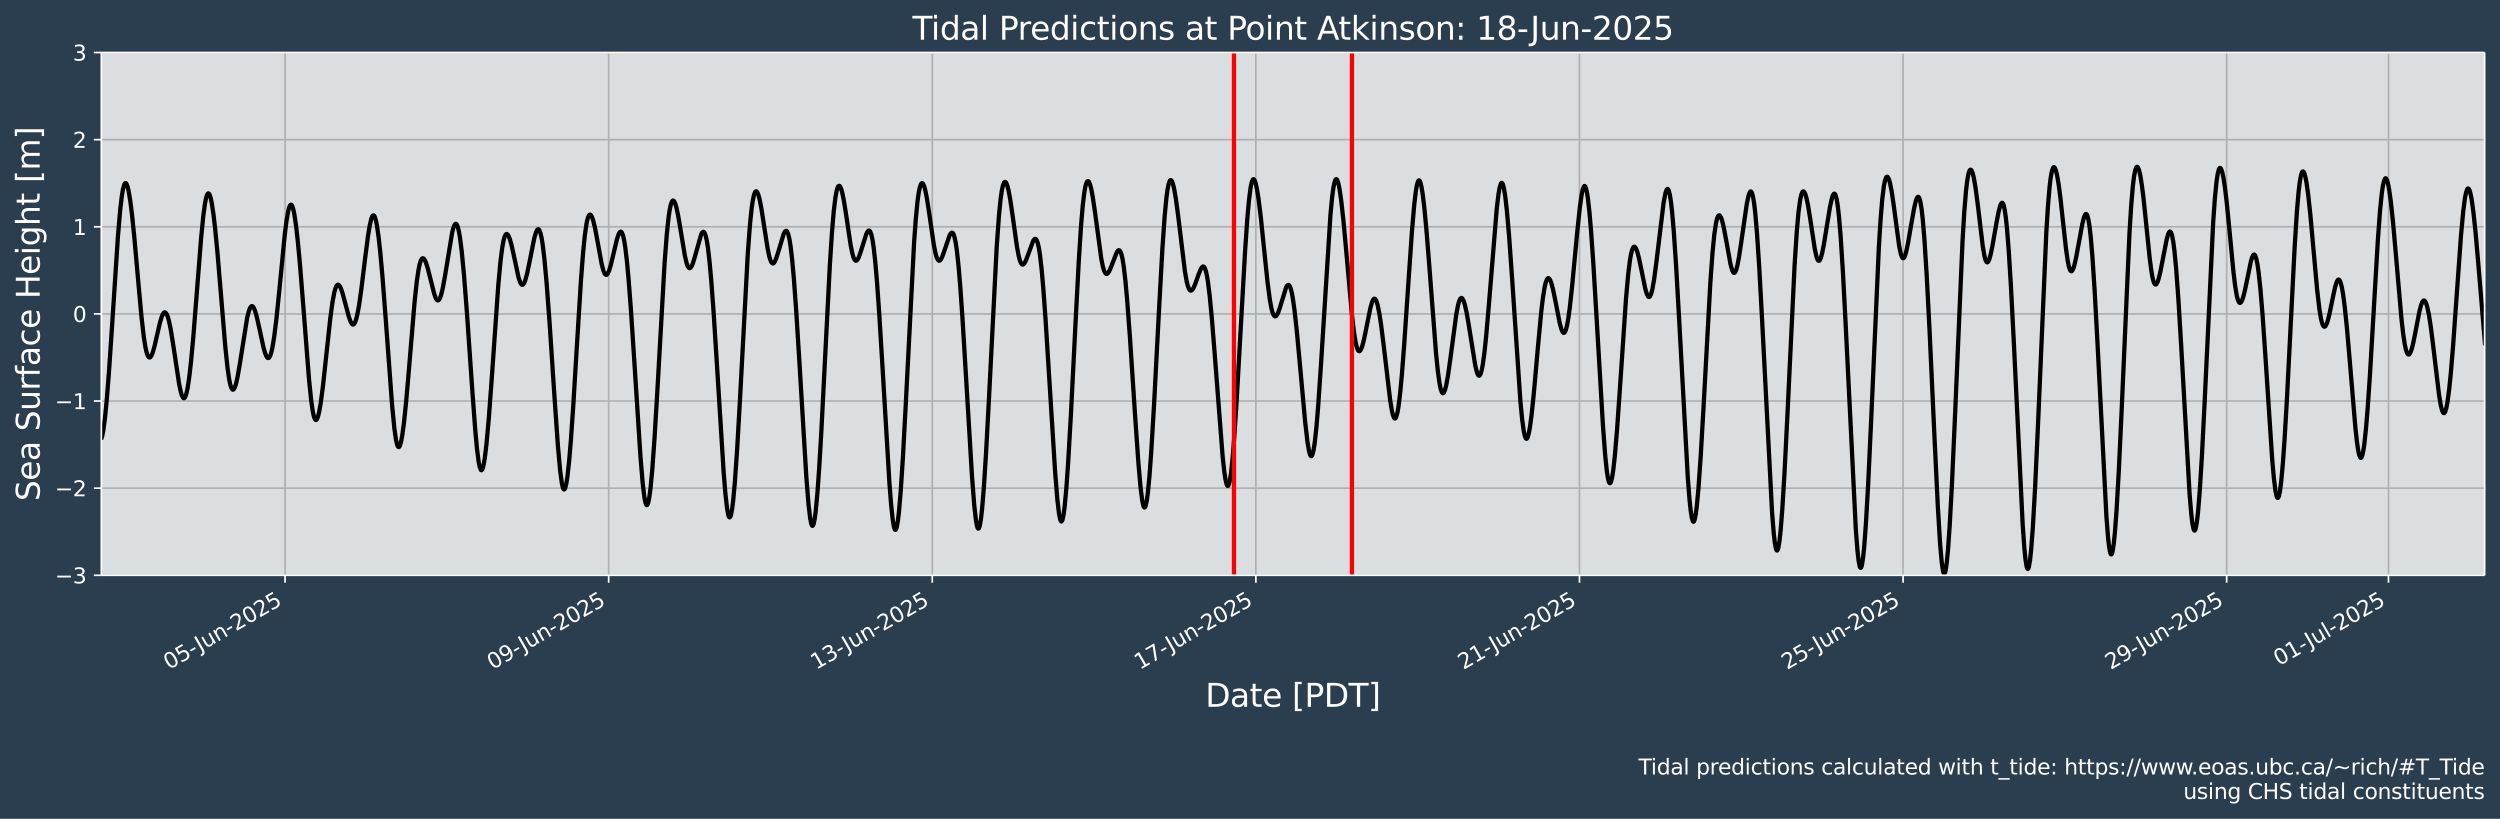 <?xml version="1.0" encoding="UTF-8"?>
<!DOCTYPE svg  PUBLIC '-//W3C//DTD SVG 1.1//EN'  'http://www.w3.org/Graphics/SVG/1.1/DTD/svg11.dtd'>
<svg width="1170.7pt" height="383.43pt" version="1.1" viewBox="0 0 1170.7 383.43" xmlns="http://www.w3.org/2000/svg" xmlns:xlink="http://www.w3.org/1999/xlink">
 <defs>
  <style type="text/css">*{stroke-linejoin: round; stroke-linecap: butt}</style>
 </defs>
 <g id="figure_1">
  <g id="patch_1">
   <path d="m0 383.43h1170.7v-383.43h-1170.7z" fill="#2b3e50"/>
  </g>
  <g id="axes_1">
   <g id="patch_2">
    <path d="m47.459 269.4h1116v-244.8h-1116z" fill="#dbdee1"/>
   </g>
   <g id="matplotlib.axis_1">
    <g id="xtick_1">
     <g id="line2d_1">
      <path d="m133.49 269.4v-244.8" clip-path="url(#p79759f800a)" fill="none" stroke="#b0b0b0" stroke-linecap="square" stroke-width=".8"/>
     </g>
     <g id="line2d_2">
      <defs>
       <path id="ma82d8374e0" d="m0 0v3.5" stroke="#fff" stroke-width=".8"/>
      </defs>
      <use x="133.488" y="269.398" fill="#ffffff" stroke="#ffffff" stroke-width=".8" xlink:href="#ma82d8374e0"/>
     </g>
     <g id="text_1">
      <!-- 05-Jun-2025 -->
      <g transform="translate(79.12 313.77) rotate(-30) scale(.1 -.1)" fill="#fff">
       <defs>
        <path id="DejaVuSans-30" transform="scale(.016)" d="m2034 4250q-487 0-733-480-245-479-245-1442 0-959 245-1439 246-480 733-480 491 0 736 480 246 480 246 1439 0 963-246 1442-245 480-736 480zm0 500q785 0 1199-621 414-620 414-1801 0-1178-414-1799-414-620-1199-620-784 0-1198 620-414 621-414 1799 0 1181 414 1801 414 621 1198 621z"/>
        <path id="DejaVuSans-35" transform="scale(.016)" d="m691 4666h2478v-532h-1900v-1143q137 47 274 70 138 23 276 23 781 0 1237-428 457-428 457-1159 0-753-469-1171-469-417-1322-417-294 0-599 50-304 50-629 150v635q281-153 581-228t634-75q541 0 856 284 316 284 316 772 0 487-316 771-315 285-856 285-253 0-505-56-251-56-513-175v2344z"/>
        <path id="DejaVuSans-2d" transform="scale(.016)" d="m313 2009h1684v-512h-1684v512z"/>
        <path id="DejaVuSans-4a" transform="scale(.016)" d="m628 4666h631v-4341q0-844-320-1225t-1030-381h-240v531h197q418 0 590 235 172 234 172 840v4341z"/>
        <path id="DejaVuSans-75" transform="scale(.016)" d="m544 1381v2119h575v-2097q0-497 193-746 194-248 582-248 465 0 735 297 271 297 271 810v1984h575v-3500h-575v538q-209-319-486-474-276-155-642-155-603 0-916 375-312 375-312 1097zm1447 2203z"/>
        <path id="DejaVuSans-6e" transform="scale(.016)" d="m3513 2113v-2113h-575v2094q0 497-194 743-194 247-581 247-466 0-735-297-269-296-269-809v-1978h-578v3500h578v-544q207 316 486 472 280 156 646 156 603 0 912-373 310-373 310-1098z"/>
        <path id="DejaVuSans-32" transform="scale(.016)" d="m1228 531h2203v-531h-2962v531q359 372 979 998 621 627 780 809 303 340 423 576 121 236 121 464 0 372-261 606-261 235-680 235-297 0-627-103-329-103-704-313v638q381 153 712 231 332 78 607 78 725 0 1156-363 431-362 431-968 0-288-108-546-107-257-392-607-78-91-497-524-418-433-1181-1211z"/>
       </defs>
       <use xlink:href="#DejaVuSans-30"/>
       <use transform="translate(63.623)" xlink:href="#DejaVuSans-35"/>
       <use transform="translate(127.25)" xlink:href="#DejaVuSans-2d"/>
       <use transform="translate(168.96)" xlink:href="#DejaVuSans-4a"/>
       <use transform="translate(198.45)" xlink:href="#DejaVuSans-75"/>
       <use transform="translate(261.83)" xlink:href="#DejaVuSans-6e"/>
       <use transform="translate(325.21)" xlink:href="#DejaVuSans-2d"/>
       <use transform="translate(361.29)" xlink:href="#DejaVuSans-32"/>
       <use transform="translate(424.91)" xlink:href="#DejaVuSans-30"/>
       <use transform="translate(488.54)" xlink:href="#DejaVuSans-32"/>
       <use transform="translate(552.16)" xlink:href="#DejaVuSans-35"/>
      </g>
     </g>
    </g>
    <g id="xtick_2">
     <g id="line2d_3">
      <path d="m285.02 269.4v-244.8" clip-path="url(#p79759f800a)" fill="none" stroke="#b0b0b0" stroke-linecap="square" stroke-width=".8"/>
     </g>
     <g id="line2d_4">
      <use x="285.024" y="269.398" fill="#ffffff" stroke="#ffffff" stroke-width=".8" xlink:href="#ma82d8374e0"/>
     </g>
     <g id="text_2">
      <!-- 09-Jun-2025 -->
      <g transform="translate(230.66 313.77) rotate(-30) scale(.1 -.1)" fill="#fff">
       <defs>
        <path id="DejaVuSans-39" transform="scale(.016)" d="m703 97v575q238-113 481-172 244-59 479-59 625 0 954 420 330 420 377 1277-181-269-460-413-278-144-615-144-700 0-1108 423-408 424-408 1159 0 718 425 1152 425 435 1131 435 810 0 1236-621 427-620 427-1801 0-1103-524-1761-523-658-1407-658-238 0-482 47-243 47-506 141zm1256 1978q425 0 673 290 249 291 249 798 0 503-249 795-248 292-673 292t-673-292-248-795q0-507 248-798 248-290 673-290z"/>
       </defs>
       <use xlink:href="#DejaVuSans-30"/>
       <use transform="translate(63.623)" xlink:href="#DejaVuSans-39"/>
       <use transform="translate(127.25)" xlink:href="#DejaVuSans-2d"/>
       <use transform="translate(168.96)" xlink:href="#DejaVuSans-4a"/>
       <use transform="translate(198.45)" xlink:href="#DejaVuSans-75"/>
       <use transform="translate(261.83)" xlink:href="#DejaVuSans-6e"/>
       <use transform="translate(325.21)" xlink:href="#DejaVuSans-2d"/>
       <use transform="translate(361.29)" xlink:href="#DejaVuSans-32"/>
       <use transform="translate(424.91)" xlink:href="#DejaVuSans-30"/>
       <use transform="translate(488.54)" xlink:href="#DejaVuSans-32"/>
       <use transform="translate(552.16)" xlink:href="#DejaVuSans-35"/>
      </g>
     </g>
    </g>
    <g id="xtick_3">
     <g id="line2d_5">
      <path d="m436.56 269.4v-244.8" clip-path="url(#p79759f800a)" fill="none" stroke="#b0b0b0" stroke-linecap="square" stroke-width=".8"/>
     </g>
     <g id="line2d_6">
      <use x="436.56" y="269.398" fill="#ffffff" stroke="#ffffff" stroke-width=".8" xlink:href="#ma82d8374e0"/>
     </g>
     <g id="text_3">
      <!-- 13-Jun-2025 -->
      <g transform="translate(382.19 313.77) rotate(-30) scale(.1 -.1)" fill="#fff">
       <defs>
        <path id="DejaVuSans-31" transform="scale(.016)" d="m794 531h1031v3560l-1122-225v575l1116 225h631v-4135h1031v-531h-2687v531z"/>
        <path id="DejaVuSans-33" transform="scale(.016)" d="m2597 2516q453-97 707-404 255-306 255-756 0-690-475-1069-475-378-1350-378-293 0-604 58t-642 174v609q262-153 574-231 313-78 654-78 593 0 904 234t311 681q0 413-289 645-289 233-804 233h-544v519h569q465 0 712 186t247 536q0 359-255 551-254 193-729 193-260 0-557-57-297-56-653-174v562q360 100 674 150t592 50q719 0 1137-327 419-326 419-882 0-388-222-655t-631-370z"/>
       </defs>
       <use xlink:href="#DejaVuSans-31"/>
       <use transform="translate(63.623)" xlink:href="#DejaVuSans-33"/>
       <use transform="translate(127.25)" xlink:href="#DejaVuSans-2d"/>
       <use transform="translate(168.96)" xlink:href="#DejaVuSans-4a"/>
       <use transform="translate(198.45)" xlink:href="#DejaVuSans-75"/>
       <use transform="translate(261.83)" xlink:href="#DejaVuSans-6e"/>
       <use transform="translate(325.21)" xlink:href="#DejaVuSans-2d"/>
       <use transform="translate(361.29)" xlink:href="#DejaVuSans-32"/>
       <use transform="translate(424.91)" xlink:href="#DejaVuSans-30"/>
       <use transform="translate(488.54)" xlink:href="#DejaVuSans-32"/>
       <use transform="translate(552.16)" xlink:href="#DejaVuSans-35"/>
      </g>
     </g>
    </g>
    <g id="xtick_4">
     <g id="line2d_7">
      <path d="m588.1 269.4v-244.8" clip-path="url(#p79759f800a)" fill="none" stroke="#b0b0b0" stroke-linecap="square" stroke-width=".8"/>
     </g>
     <g id="line2d_8">
      <use x="588.096" y="269.398" fill="#ffffff" stroke="#ffffff" stroke-width=".8" xlink:href="#ma82d8374e0"/>
     </g>
     <g id="text_4">
      <!-- 17-Jun-2025 -->
      <g transform="translate(533.73 313.77) rotate(-30) scale(.1 -.1)" fill="#fff">
       <defs>
        <path id="DejaVuSans-37" transform="scale(.016)" d="m525 4666h3e3v-269l-1694-4397h-659l1594 4134h-2241v532z"/>
       </defs>
       <use xlink:href="#DejaVuSans-31"/>
       <use transform="translate(63.623)" xlink:href="#DejaVuSans-37"/>
       <use transform="translate(127.25)" xlink:href="#DejaVuSans-2d"/>
       <use transform="translate(168.96)" xlink:href="#DejaVuSans-4a"/>
       <use transform="translate(198.45)" xlink:href="#DejaVuSans-75"/>
       <use transform="translate(261.83)" xlink:href="#DejaVuSans-6e"/>
       <use transform="translate(325.21)" xlink:href="#DejaVuSans-2d"/>
       <use transform="translate(361.29)" xlink:href="#DejaVuSans-32"/>
       <use transform="translate(424.91)" xlink:href="#DejaVuSans-30"/>
       <use transform="translate(488.54)" xlink:href="#DejaVuSans-32"/>
       <use transform="translate(552.16)" xlink:href="#DejaVuSans-35"/>
      </g>
     </g>
    </g>
    <g id="xtick_5">
     <g id="line2d_9">
      <path d="m739.63 269.4v-244.8" clip-path="url(#p79759f800a)" fill="none" stroke="#b0b0b0" stroke-linecap="square" stroke-width=".8"/>
     </g>
     <g id="line2d_10">
      <use x="739.632" y="269.398" fill="#ffffff" stroke="#ffffff" stroke-width=".8" xlink:href="#ma82d8374e0"/>
     </g>
     <g id="text_5">
      <!-- 21-Jun-2025 -->
      <g transform="translate(685.26 313.77) rotate(-30) scale(.1 -.1)" fill="#fff">
       <use xlink:href="#DejaVuSans-32"/>
       <use transform="translate(63.623)" xlink:href="#DejaVuSans-31"/>
       <use transform="translate(127.25)" xlink:href="#DejaVuSans-2d"/>
       <use transform="translate(168.96)" xlink:href="#DejaVuSans-4a"/>
       <use transform="translate(198.45)" xlink:href="#DejaVuSans-75"/>
       <use transform="translate(261.83)" xlink:href="#DejaVuSans-6e"/>
       <use transform="translate(325.21)" xlink:href="#DejaVuSans-2d"/>
       <use transform="translate(361.29)" xlink:href="#DejaVuSans-32"/>
       <use transform="translate(424.91)" xlink:href="#DejaVuSans-30"/>
       <use transform="translate(488.54)" xlink:href="#DejaVuSans-32"/>
       <use transform="translate(552.16)" xlink:href="#DejaVuSans-35"/>
      </g>
     </g>
    </g>
    <g id="xtick_6">
     <g id="line2d_11">
      <path d="m891.17 269.4v-244.8" clip-path="url(#p79759f800a)" fill="none" stroke="#b0b0b0" stroke-linecap="square" stroke-width=".8"/>
     </g>
     <g id="line2d_12">
      <use x="891.168" y="269.398" fill="#ffffff" stroke="#ffffff" stroke-width=".8" xlink:href="#ma82d8374e0"/>
     </g>
     <g id="text_6">
      <!-- 25-Jun-2025 -->
      <g transform="translate(836.8 313.77) rotate(-30) scale(.1 -.1)" fill="#fff">
       <use xlink:href="#DejaVuSans-32"/>
       <use transform="translate(63.623)" xlink:href="#DejaVuSans-35"/>
       <use transform="translate(127.25)" xlink:href="#DejaVuSans-2d"/>
       <use transform="translate(168.96)" xlink:href="#DejaVuSans-4a"/>
       <use transform="translate(198.45)" xlink:href="#DejaVuSans-75"/>
       <use transform="translate(261.83)" xlink:href="#DejaVuSans-6e"/>
       <use transform="translate(325.21)" xlink:href="#DejaVuSans-2d"/>
       <use transform="translate(361.29)" xlink:href="#DejaVuSans-32"/>
       <use transform="translate(424.91)" xlink:href="#DejaVuSans-30"/>
       <use transform="translate(488.54)" xlink:href="#DejaVuSans-32"/>
       <use transform="translate(552.16)" xlink:href="#DejaVuSans-35"/>
      </g>
     </g>
    </g>
    <g id="xtick_7">
     <g id="line2d_13">
      <path d="m1042.7 269.4v-244.8" clip-path="url(#p79759f800a)" fill="none" stroke="#b0b0b0" stroke-linecap="square" stroke-width=".8"/>
     </g>
     <g id="line2d_14">
      <use x="1042.704" y="269.398" fill="#ffffff" stroke="#ffffff" stroke-width=".8" xlink:href="#ma82d8374e0"/>
     </g>
     <g id="text_7">
      <!-- 29-Jun-2025 -->
      <g transform="translate(988.34 313.77) rotate(-30) scale(.1 -.1)" fill="#fff">
       <use xlink:href="#DejaVuSans-32"/>
       <use transform="translate(63.623)" xlink:href="#DejaVuSans-39"/>
       <use transform="translate(127.25)" xlink:href="#DejaVuSans-2d"/>
       <use transform="translate(168.96)" xlink:href="#DejaVuSans-4a"/>
       <use transform="translate(198.45)" xlink:href="#DejaVuSans-75"/>
       <use transform="translate(261.83)" xlink:href="#DejaVuSans-6e"/>
       <use transform="translate(325.21)" xlink:href="#DejaVuSans-2d"/>
       <use transform="translate(361.29)" xlink:href="#DejaVuSans-32"/>
       <use transform="translate(424.91)" xlink:href="#DejaVuSans-30"/>
       <use transform="translate(488.54)" xlink:href="#DejaVuSans-32"/>
       <use transform="translate(552.16)" xlink:href="#DejaVuSans-35"/>
      </g>
     </g>
    </g>
    <g id="xtick_8">
     <g id="line2d_15">
      <path d="m1118.5 269.4v-244.8" clip-path="url(#p79759f800a)" fill="none" stroke="#b0b0b0" stroke-linecap="square" stroke-width=".8"/>
     </g>
     <g id="line2d_16">
      <use x="1118.472" y="269.398" fill="#ffffff" stroke="#ffffff" stroke-width=".8" xlink:href="#ma82d8374e0"/>
     </g>
     <g id="text_8">
      <!-- 01-Jul-2025 -->
      <g transform="translate(1067.2 311.99) rotate(-30) scale(.1 -.1)" fill="#fff">
       <defs>
        <path id="DejaVuSans-6c" transform="scale(.016)" d="m603 4863h575v-4863h-575v4863z"/>
       </defs>
       <use xlink:href="#DejaVuSans-30"/>
       <use transform="translate(63.623)" xlink:href="#DejaVuSans-31"/>
       <use transform="translate(127.25)" xlink:href="#DejaVuSans-2d"/>
       <use transform="translate(168.96)" xlink:href="#DejaVuSans-4a"/>
       <use transform="translate(198.45)" xlink:href="#DejaVuSans-75"/>
       <use transform="translate(261.83)" xlink:href="#DejaVuSans-6c"/>
       <use transform="translate(289.61)" xlink:href="#DejaVuSans-2d"/>
       <use transform="translate(325.69)" xlink:href="#DejaVuSans-32"/>
       <use transform="translate(389.32)" xlink:href="#DejaVuSans-30"/>
       <use transform="translate(452.94)" xlink:href="#DejaVuSans-32"/>
       <use transform="translate(516.56)" xlink:href="#DejaVuSans-35"/>
      </g>
     </g>
    </g>
    <g id="text_9">
     <!-- Date [PDT] -->
     <g transform="translate(564.42 330.97) scale(.15 -.15)" fill="#fff">
      <defs>
       <path id="BitstreamVeraSans-Roman-44" transform="scale(.016)" d="m1259 4147v-3628h763q966 0 1414 437 448 438 448 1382 0 937-448 1373t-1414 436h-763zm-631 519h1297q1356 0 1990-564 635-564 635-1764 0-1207-638-1773-637-565-1987-565h-1297v4666z"/>
       <path id="BitstreamVeraSans-Roman-61" transform="scale(.016)" d="m2194 1759q-697 0-966-159t-269-544q0-306 202-486 202-179 548-179 479 0 768 339t289 901v128h-572zm1147 238v-1997h-575v531q-197-318-491-470t-719-152q-537 0-855 302-317 302-317 808 0 590 395 890 396 300 1180 300h807v57q0 397-261 614t-733 217q-300 0-585-72-284-72-546-216v532q315 122 612 182 297 61 578 61 760 0 1135-394 375-393 375-1193z"/>
       <path id="BitstreamVeraSans-Roman-74" transform="scale(.016)" d="m1172 4494v-994h1184v-447h-1184v-1900q0-428 117-550t477-122h590v-481h-590q-666 0-919 248-253 249-253 905v1900h-422v447h422v994h578z"/>
       <path id="BitstreamVeraSans-Roman-65" transform="scale(.016)" d="m3597 1894v-281h-2644q38-594 358-905t892-311q331 0 642 81t618 244v-544q-310-131-635-200t-659-69q-838 0-1327 487-489 488-489 1320 0 859 464 1363 464 505 1252 505 706 0 1117-455 411-454 411-1235zm-575 169q-6 471-264 752-258 282-683 282-481 0-770-272t-333-766l2050 4z"/>
       <path id="BitstreamVeraSans-Roman-5b" transform="scale(.016)" d="m550 4863h1325v-447h-750v-4813h750v-447h-1325v5707z"/>
       <path id="BitstreamVeraSans-Roman-50" transform="scale(.016)" d="m1259 4147v-1753h794q441 0 681 228 241 228 241 650 0 419-241 647-240 228-681 228h-794zm-631 519h1425q785 0 1186-355 402-355 402-1039 0-691-402-1044-401-353-1186-353h-794v-1875h-631v4666z"/>
       <path id="BitstreamVeraSans-Roman-54" transform="scale(.016)" d="m-19 4666h3947v-532h-1656v-4134h-634v4134h-1657v532z"/>
       <path id="BitstreamVeraSans-Roman-5d" transform="scale(.016)" d="m1947 4863v-5707h-1325v447h747v4813h-747v447h1325z"/>
      </defs>
      <use xlink:href="#BitstreamVeraSans-Roman-44"/>
      <use transform="translate(77.002)" xlink:href="#BitstreamVeraSans-Roman-61"/>
      <use transform="translate(138.28)" xlink:href="#BitstreamVeraSans-Roman-74"/>
      <use transform="translate(177.49)" xlink:href="#BitstreamVeraSans-Roman-65"/>
      <use transform="translate(239.01)" xlink:href="#BitstreamVeraSans-Roman-20"/>
      <use transform="translate(270.8)" xlink:href="#BitstreamVeraSans-Roman-5b"/>
      <use transform="translate(309.81)" xlink:href="#BitstreamVeraSans-Roman-50"/>
      <use transform="translate(370.12)" xlink:href="#BitstreamVeraSans-Roman-44"/>
      <use transform="translate(447.12)" xlink:href="#BitstreamVeraSans-Roman-54"/>
      <use transform="translate(508.2)" xlink:href="#BitstreamVeraSans-Roman-5d"/>
     </g>
    </g>
   </g>
   <g id="matplotlib.axis_2">
    <g id="ytick_1">
     <g id="line2d_17">
      <path d="m47.459 269.4h1116" clip-path="url(#p79759f800a)" fill="none" stroke="#b0b0b0" stroke-linecap="square" stroke-width=".8"/>
     </g>
     <g id="line2d_18">
      <defs>
       <path id="m0675bcadb2" d="m0 0h-3.5" stroke="#fff" stroke-width=".8"/>
      </defs>
      <use x="47.459" y="269.398" fill="#ffffff" stroke="#ffffff" stroke-width=".8" xlink:href="#m0675bcadb2"/>
     </g>
     <g id="text_10">
      <!-- −3 -->
      <g transform="translate(25.717 273.2) scale(.1 -.1)" fill="#fff">
       <defs>
        <path id="DejaVuSans-2212" transform="scale(.016)" d="m678 2272h4006v-531h-4006v531z"/>
       </defs>
       <use xlink:href="#DejaVuSans-2212"/>
       <use transform="translate(83.789)" xlink:href="#DejaVuSans-33"/>
      </g>
     </g>
    </g>
    <g id="ytick_2">
     <g id="line2d_19">
      <path d="m47.459 228.6h1116" clip-path="url(#p79759f800a)" fill="none" stroke="#b0b0b0" stroke-linecap="square" stroke-width=".8"/>
     </g>
     <g id="line2d_20">
      <use x="47.459" y="228.598" fill="#ffffff" stroke="#ffffff" stroke-width=".8" xlink:href="#m0675bcadb2"/>
     </g>
     <g id="text_11">
      <!-- −2 -->
      <g transform="translate(25.717 232.4) scale(.1 -.1)" fill="#fff">
       <use xlink:href="#DejaVuSans-2212"/>
       <use transform="translate(83.789)" xlink:href="#DejaVuSans-32"/>
      </g>
     </g>
    </g>
    <g id="ytick_3">
     <g id="line2d_21">
      <path d="m47.459 187.8h1116" clip-path="url(#p79759f800a)" fill="none" stroke="#b0b0b0" stroke-linecap="square" stroke-width=".8"/>
     </g>
     <g id="line2d_22">
      <use x="47.459" y="187.798" fill="#ffffff" stroke="#ffffff" stroke-width=".8" xlink:href="#m0675bcadb2"/>
     </g>
     <g id="text_12">
      <!-- −1 -->
      <g transform="translate(25.717 191.6) scale(.1 -.1)" fill="#fff">
       <use xlink:href="#DejaVuSans-2212"/>
       <use transform="translate(83.789)" xlink:href="#DejaVuSans-31"/>
      </g>
     </g>
    </g>
    <g id="ytick_4">
     <g id="line2d_23">
      <path d="m47.459 147h1116" clip-path="url(#p79759f800a)" fill="none" stroke="#b0b0b0" stroke-linecap="square" stroke-width=".8"/>
     </g>
     <g id="line2d_24">
      <use x="47.459" y="146.998" fill="#ffffff" stroke="#ffffff" stroke-width=".8" xlink:href="#m0675bcadb2"/>
     </g>
     <g id="text_13">
      <!-- 0 -->
      <g transform="translate(34.097 150.8) scale(.1 -.1)" fill="#fff">
       <use xlink:href="#DejaVuSans-30"/>
      </g>
     </g>
    </g>
    <g id="ytick_5">
     <g id="line2d_25">
      <path d="m47.459 106.2h1116" clip-path="url(#p79759f800a)" fill="none" stroke="#b0b0b0" stroke-linecap="square" stroke-width=".8"/>
     </g>
     <g id="line2d_26">
      <use x="47.459" y="106.198" fill="#ffffff" stroke="#ffffff" stroke-width=".8" xlink:href="#m0675bcadb2"/>
     </g>
     <g id="text_14">
      <!-- 1 -->
      <g transform="translate(34.097 110) scale(.1 -.1)" fill="#fff">
       <use xlink:href="#DejaVuSans-31"/>
      </g>
     </g>
    </g>
    <g id="ytick_6">
     <g id="line2d_27">
      <path d="m47.459 65.398h1116" clip-path="url(#p79759f800a)" fill="none" stroke="#b0b0b0" stroke-linecap="square" stroke-width=".8"/>
     </g>
     <g id="line2d_28">
      <use x="47.459" y="65.398" fill="#ffffff" stroke="#ffffff" stroke-width=".8" xlink:href="#m0675bcadb2"/>
     </g>
     <g id="text_15">
      <!-- 2 -->
      <g transform="translate(34.097 69.197) scale(.1 -.1)" fill="#fff">
       <use xlink:href="#DejaVuSans-32"/>
      </g>
     </g>
    </g>
    <g id="ytick_7">
     <g id="line2d_29">
      <path d="m47.459 24.598h1116" clip-path="url(#p79759f800a)" fill="none" stroke="#b0b0b0" stroke-linecap="square" stroke-width=".8"/>
     </g>
     <g id="line2d_30">
      <use x="47.459" y="24.598" fill="#ffffff" stroke="#ffffff" stroke-width=".8" xlink:href="#m0675bcadb2"/>
     </g>
     <g id="text_16">
      <!-- 3 -->
      <g transform="translate(34.097 28.397) scale(.1 -.1)" fill="#fff">
       <use xlink:href="#DejaVuSans-33"/>
      </g>
     </g>
    </g>
    <g id="text_17">
     <!-- Sea Surface Height [m] -->
     <g transform="translate(18.598 234.64) rotate(-90) scale(.15 -.15)" fill="#fff">
      <defs>
       <path id="BitstreamVeraSans-Roman-53" transform="scale(.016)" d="m3425 4513v-616q-359 172-678 256-319 85-616 85-515 0-795-200t-280-569q0-310 186-468 186-157 705-254l381-78q706-135 1042-474t336-907q0-679-455-1029-454-350-1332-350-331 0-705 75-373 75-773 222v650q384-215 753-325 369-109 725-109 540 0 834 212 294 213 294 607 0 343-211 537t-692 291l-385 75q-706 140-1022 440-315 300-315 835 0 619 436 975t1201 356q329 0 669-60 341-59 697-177z"/>
       <path id="BitstreamVeraSans-Roman-75" transform="scale(.016)" d="m544 1381v2119h575v-2097q0-497 193-746 194-248 582-248 465 0 735 297 271 297 271 810v1984h575v-3500h-575v538q-209-319-486-474-276-155-642-155-603 0-916 375-312 375-312 1097z"/>
       <path id="BitstreamVeraSans-Roman-72" transform="scale(.016)" d="m2631 2963q-97 56-211 82-114 27-251 27-488 0-749-317t-261-911v-1844h-578v3500h578v-544q182 319 472 473 291 155 707 155 59 0 131-8 72-7 159-23l3-590z"/>
       <path id="BitstreamVeraSans-Roman-66" transform="scale(.016)" d="m2375 4863v-479h-550q-309 0-430-125-120-125-120-450v-309h947v-447h-947v-3053h-578v3053h-550v447h550v244q0 584 272 851 272 268 862 268h544z"/>
       <path id="BitstreamVeraSans-Roman-63" transform="scale(.016)" d="m3122 3366v-538q-244 135-489 202t-495 67q-560 0-870-355-309-354-309-995t309-996q310-354 870-354 250 0 495 67t489 202v-532q-241-112-499-168-257-57-548-57-791 0-1257 497-465 497-465 1341 0 856 470 1346 471 491 1290 491 265 0 518-55 253-54 491-163z"/>
       <path id="BitstreamVeraSans-Roman-48" transform="scale(.016)" d="m628 4666h631v-1913h2294v1913h631v-4666h-631v2222h-2294v-2222h-631v4666z"/>
       <path id="BitstreamVeraSans-Roman-69" transform="scale(.016)" d="m603 3500h575v-3500h-575v3500zm0 1363h575v-729h-575v729z"/>
       <path id="BitstreamVeraSans-Roman-67" transform="scale(.016)" d="m2906 1791q0 625-258 968-257 344-723 344-462 0-720-344-258-343-258-968 0-622 258-966t720-344q466 0 723 344 258 344 258 966zm575-1357q0-893-397-1329-396-436-1215-436-303 0-572 45t-522 139v559q253-137 500-202 247-66 503-66 566 0 847 295t281 892v285q-178-310-456-463t-666-153q-643 0-1037 490-394 491-394 1301 0 812 394 1302 394 491 1037 491 388 0 666-153t456-462v531h575v-3066z"/>
       <path id="BitstreamVeraSans-Roman-68" transform="scale(.016)" d="m3513 2113v-2113h-575v2094q0 497-194 743-194 247-581 247-466 0-735-297-269-296-269-809v-1978h-578v4863h578v-1907q207 316 486 472 280 156 646 156 603 0 912-373 310-373 310-1098z"/>
       <path id="BitstreamVeraSans-Roman-6d" transform="scale(.016)" d="m3328 2828q216 388 516 572t706 184q547 0 844-383 297-382 297-1088v-2113h-578v2094q0 503-179 746-178 244-543 244-447 0-707-297-259-296-259-809v-1978h-578v2094q0 506-178 748t-550 242q-441 0-701-298-259-298-259-808v-1978h-578v3500h578v-544q197 322 472 475t653 153q382 0 649-194 267-193 395-562z"/>
      </defs>
      <use xlink:href="#BitstreamVeraSans-Roman-53"/>
      <use transform="translate(63.477)" xlink:href="#BitstreamVeraSans-Roman-65"/>
      <use transform="translate(125)" xlink:href="#BitstreamVeraSans-Roman-61"/>
      <use transform="translate(186.28)" xlink:href="#BitstreamVeraSans-Roman-20"/>
      <use transform="translate(218.07)" xlink:href="#BitstreamVeraSans-Roman-53"/>
      <use transform="translate(281.54)" xlink:href="#BitstreamVeraSans-Roman-75"/>
      <use transform="translate(344.92)" xlink:href="#BitstreamVeraSans-Roman-72"/>
      <use transform="translate(386.04)" xlink:href="#BitstreamVeraSans-Roman-66"/>
      <use transform="translate(421.24)" xlink:href="#BitstreamVeraSans-Roman-61"/>
      <use transform="translate(482.52)" xlink:href="#BitstreamVeraSans-Roman-63"/>
      <use transform="translate(537.5)" xlink:href="#BitstreamVeraSans-Roman-65"/>
      <use transform="translate(599.02)" xlink:href="#BitstreamVeraSans-Roman-20"/>
      <use transform="translate(630.81)" xlink:href="#BitstreamVeraSans-Roman-48"/>
      <use transform="translate(706.01)" xlink:href="#BitstreamVeraSans-Roman-65"/>
      <use transform="translate(767.53)" xlink:href="#BitstreamVeraSans-Roman-69"/>
      <use transform="translate(795.31)" xlink:href="#BitstreamVeraSans-Roman-67"/>
      <use transform="translate(858.79)" xlink:href="#BitstreamVeraSans-Roman-68"/>
      <use transform="translate(922.17)" xlink:href="#BitstreamVeraSans-Roman-74"/>
      <use transform="translate(961.38)" xlink:href="#BitstreamVeraSans-Roman-20"/>
      <use transform="translate(993.16)" xlink:href="#BitstreamVeraSans-Roman-5b"/>
      <use transform="translate(1032.2)" xlink:href="#BitstreamVeraSans-Roman-6d"/>
      <use transform="translate(1129.6)" xlink:href="#BitstreamVeraSans-Roman-5d"/>
     </g>
    </g>
   </g>
   <g id="line2d_31">
    <path d="m47.328 205.81 0.526-1.585 0.526-2.681 0.789-5.945 0.789-7.982 1.052-13.196 1.579-23.51 2.631-40.132 1.052-12.358 0.789-6.718 0.526-3.107 0.526-1.976 0.263-0.566 0.263-0.291 0.263-0.022 0.263 0.239 0.526 1.237 0.526 2.145 0.789 4.736 0.789 6.268 1.052 10.193 1.842 20.703 1.579 17.231 1.052 9.159 0.789 4.989 0.526 2.334 0.526 1.541 0.526 0.784 0.263 0.126 0.263-0.041 0.263-0.198 0.526-0.826 0.526-1.331 0.789-2.746 1.315-5.736 1.315-5.648 0.789-2.603 0.526-1.204 0.526-0.693 0.263-0.138 0.263 0.007 0.263 0.155 0.526 0.76 0.526 1.356 0.526 1.925 0.789 3.842 1.052 6.486 2.894 19.13 0.789 3.68 0.526 1.7 0.526 0.978 0.263 0.191 0.263-0.018 0.263-0.234 0.263-0.453 0.526-1.573 0.526-2.45 0.789-5.232 0.789-6.897 1.052-11.294 1.579-19.888 2.105-26.791 1.052-10.647 0.789-5.783 0.526-2.616 0.526-1.564 0.263-0.376 0.263-0.117 0.263 0.144 0.263 0.399 0.526 1.532 0.526 2.449 0.789 5.199 0.789 6.744 1.052 10.858 1.579 18.874 2.105 25.335 1.052 10.044 0.789 5.467 0.526 2.522 0.526 1.606 0.526 0.716 0.263 0.041 0.263-0.16 0.526-0.881 0.526-1.561 0.789-3.42 1.052-6.072 3.42-21.555 0.789-3.146 0.526-1.389 0.526-0.775 0.263-0.153 0.263 0.003 0.263 0.155 0.526 0.745 0.526 1.274 0.789 2.724 1.052 4.636 2.105 9.707 0.789 2.783 0.526 1.325 0.526 0.788 0.263 0.165 0.263-8.1e-5 0.263-0.172 0.526-0.882 0.526-1.615 0.526-2.338 0.789-4.78 1.052-8.409 1.315-12.841 2.631-26.856 0.789-6.29 0.789-4.603 0.526-1.952 0.526-0.973 0.263-0.11 0.263 0.142 0.263 0.393 0.526 1.525 0.526 2.465 0.789 5.297 0.789 6.942 1.052 11.251 1.579 19.728 2.631 33.739 1.052 10.297 0.789 5.351 0.526 2.275 0.526 1.217 0.263 0.219 0.263-0.032 0.263-0.275 0.526-1.236 0.526-2.076 0.789-4.475 1.052-7.983 1.579-14.57 1.842-17.017 1.052-7.743 0.789-4.218 0.526-1.944 0.526-1.233 0.526-0.545 0.263-0.03 0.263 0.119 0.526 0.646 0.526 1.111 0.789 2.329 1.315 4.9 1.579 5.919 0.789 2.227 0.526 0.969 0.526 0.442 0.263-0.001 0.263-0.159 0.526-0.809 0.526-1.468 0.526-2.106 0.789-4.24 1.052-7.274 1.842-15.038 1.315-10.208 0.789-4.895 0.789-3.379 0.526-1.231 0.263-0.277 0.263-0.041 0.263 0.198 0.263 0.441 0.526 1.609 0.526 2.557 0.789 5.489 0.789 7.224 1.052 11.749 1.579 20.61 2.894 39.116 1.052 10.773 0.789 5.484 0.526 2.208 0.263 0.652 0.263 0.352 0.263 0.055 0.263-0.235 0.263-0.516 0.526-1.829 0.526-2.806 0.789-5.8 1.052-10.122 1.315-15.249 2.631-31.447 1.052-9.713 0.789-5.328 0.526-2.525 0.526-1.706 0.526-0.93 0.263-0.195 0.263-0.03 0.263 0.124 0.526 0.663 0.526 1.136 0.789 2.395 1.052 4.057 2.105 8.387 0.789 2.079 0.526 0.751 0.263 0.154 0.263-0.002 0.263-0.161 0.526-0.802 0.526-1.418 0.789-3.159 1.052-5.7 3.42-20.699 0.526-2.029 0.526-1.35 0.263-0.385 0.263-0.175 0.263 0.044 0.263 0.271 0.526 1.246 0.526 2.196 0.526 3.131 0.789 6.335 1.052 11.057 1.315 16.849 2.631 38.005 1.315 17.577 0.789 8.524 0.789 6.195 0.526 2.589 0.526 1.264 0.263 0.129 0.263-0.202 0.263-0.525 0.526-1.978 0.526-3.125 0.789-6.569 1.052-11.615 1.315-17.763 3.157-45.053 1.052-11.276 0.789-6.154 0.526-2.925 0.526-1.999 0.526-1.128 0.263-0.262 0.263-0.076 0.263 0.099 0.526 0.67 0.526 1.22 0.789 2.662 1.052 4.655 2.368 11.085 0.789 2.349 0.526 0.854 0.263 0.191 0.263 0.029 0.263-0.131 0.526-0.728 0.526-1.301 0.789-2.847 1.052-4.948 2.368-11.855 0.789-2.742 0.526-1.109 0.263-0.291 0.263-0.096 0.263 0.111 0.263 0.329 0.526 1.343 0.526 2.286 0.526 3.231 0.789 6.537 1.052 11.464 1.315 17.576 2.368 35.797 1.579 22.558 1.052 11.736 0.789 5.89 0.526 2.24 0.263 0.58 0.263 0.215 0.263-0.149 0.263-0.508 0.526-2.056 0.526-3.354 0.789-7.177 0.789-9.329 1.052-15.004 1.842-30.364 1.842-29.67 1.052-13.644 0.789-7.785 0.789-5.457 0.526-2.352 0.526-1.382 0.263-0.352 0.263-0.141 0.263 0.057 0.263 0.243 0.526 0.993 0.526 1.585 0.789 3.277 1.052 5.541 2.105 11.516 0.789 3.018 0.526 1.288 0.526 0.641 0.263 0.074 0.263-0.086 0.526-0.624 0.526-1.163 0.789-2.543 1.052-4.351 1.842-7.807 0.789-2.422 0.526-0.973 0.263-0.242 0.263-0.057 0.263 0.142 0.263 0.354 0.526 1.384 0.526 2.331 0.526 3.295 0.789 6.691 0.789 8.581 1.052 13.797 1.579 23.946 2.894 44.881 1.052 12.573 0.789 6.477 0.526 2.572 0.263 0.718 0.263 0.329 0.263-0.061 0.263-0.448 0.263-0.829 0.526-2.757 0.526-4.121 0.789-8.417 1.052-14.591 1.315-22.057 3.42-60.361 1.052-13.627 0.789-7.431 0.526-3.557 0.526-2.464 0.526-1.429 0.263-0.352 0.263-0.126 0.263 0.088 0.263 0.29 0.526 1.132 0.526 1.783 0.789 3.666 1.052 6.164 2.105 12.704 0.789 3.362 0.526 1.487 0.526 0.823 0.263 0.162 0.263 3.27e-4 0.263-0.153 0.526-0.729 0.526-1.21 0.789-2.502 3.157-11.222 0.526-0.933 0.263-0.239 0.263-0.063 0.263 0.13 0.263 0.337 0.526 1.349 0.526 2.308 0.526 3.299 0.789 6.767 0.789 8.751 1.052 14.162 1.579 24.752 3.157 50.65 0.789 9.735 0.789 7.105 0.526 2.952 0.263 0.889 0.263 0.483 0.263 0.074 0.263-0.336 0.263-0.741 0.526-2.657 0.526-4.129 0.789-8.623 1.052-15.164 1.315-23.124 3.683-68.691 1.052-13.998 0.789-7.524 0.526-3.555 0.526-2.424 0.526-1.36 0.263-0.306 0.263-0.073 0.263 0.148 0.263 0.357 0.526 1.29 0.526 1.972 0.789 3.997 1.315 8.417 1.579 10.177 0.789 3.887 0.526 1.855 0.526 1.189 0.526 0.513 0.263 0.013 0.263-0.139 0.526-0.697 0.526-1.152 0.789-2.347 2.894-9.607 0.526-0.962 0.263-0.272 0.263-0.107 0.263 0.076 0.263 0.277 0.526 1.22 0.526 2.184 0.526 3.201 0.789 6.697 0.789 8.788 1.052 14.358 1.579 25.275 3.157 52.513 1.052 13.288 0.789 6.742 0.526 2.597 0.263 0.682 0.263 0.259 0.263-0.165 0.263-0.588 0.526-2.412 0.526-3.971 0.789-8.552 0.789-11.142 1.052-17.898 1.579-30.933 2.368-46.288 1.052-16.194 0.789-9.217 0.789-6.505 0.526-2.862 0.526-1.752 0.263-0.486 0.263-0.24 0.263-0.006 0.263 0.215 0.526 1.048 0.526 1.788 0.789 3.84 1.052 6.654 2.105 14.107 0.789 3.909 0.526 1.841 0.526 1.163 0.526 0.485 0.263 7.35e-4 0.263-0.148 0.526-0.692 0.526-1.13 0.789-2.265 2.631-8.329 0.526-1.032 0.526-0.515 0.263-0.014 0.263 0.173 0.263 0.379 0.526 1.441 0.526 2.431 0.526 3.474 0.789 7.142 0.789 9.246 1.052 14.918 1.579 25.9 3.157 52.879 0.789 10.177 0.789 7.425 0.526 3.079 0.263 0.923 0.263 0.496 0.263 0.064 0.263-0.368 0.263-0.796 0.526-2.84 0.526-4.402 0.789-9.177 1.052-16.076 1.315-24.355 3.946-76.714 0.789-10.827 0.789-8.108 0.526-3.867 0.526-2.685 0.526-1.579 0.263-0.403 0.263-0.161 0.263 0.069 0.263 0.287 0.526 1.182 0.526 1.912 0.789 4.015 1.052 6.875 2.105 14.43 0.789 3.972 0.526 1.879 0.526 1.189 0.526 0.514 0.263 0.018 0.263-0.128 0.526-0.645 0.526-1.071 0.789-2.151 2.631-7.795 0.526-0.929 0.526-0.423 0.263 0.027 0.263 0.212 0.263 0.416 0.526 1.511 0.526 2.5 0.526 3.545 0.789 7.258 0.789 9.362 1.052 15.031 1.842 30.392 2.631 43.796 1.052 13.597 0.789 7.03 0.526 2.795 0.263 0.777 0.263 0.349 0.263-0.083 0.263-0.515 0.263-0.942 0.526-3.122 0.526-4.667 0.789-9.527 1.052-16.421 1.315-24.551 3.683-72.095 1.052-14.708 0.789-7.843 0.526-3.671 0.526-2.482 0.526-1.377 0.263-0.305 0.263-0.066 0.263 0.16 0.263 0.374 0.526 1.342 0.526 2.057 0.789 4.212 1.052 7.125 2.105 15.013 0.789 4.223 0.526 2.05 0.526 1.374 0.526 0.7 0.263 0.111 0.263-0.037 0.526-0.471 0.526-0.908 0.789-1.933 2.894-7.838 0.526-0.701 0.263-0.158 0.263-0.004 0.263 0.169 0.263 0.362 0.526 1.368 0.526 2.319 0.526 3.336 0.789 6.913 0.789 8.998 1.052 14.522 1.842 29.348 2.631 41.984 1.052 12.923 0.789 6.602 0.526 2.556 0.263 0.673 0.263 0.255 0.263-0.167 0.263-0.588 0.526-2.418 0.526-3.993 0.789-8.619 0.789-11.219 1.315-22.77 2.105-41.71 1.579-30.185 1.052-16.498 0.789-9.438 0.789-6.617 0.526-2.859 0.526-1.695 0.263-0.442 0.263-0.189 0.263 0.051 0.263 0.277 0.526 1.18 0.526 1.932 0.789 4.102 1.052 7.185 2.894 21.465 0.789 3.913 0.526 1.791 0.526 1.113 0.526 0.466 0.263 0.01 0.526-0.368 0.526-0.799 0.789-1.767 2.894-7.386 0.526-0.647 0.263-0.134 0.263 0.017 0.263 0.187 0.263 0.374 0.526 1.375 0.526 2.291 0.526 3.263 0.789 6.695 0.789 8.633 1.315 17.546 2.368 35.935 1.579 22.746 1.052 12.033 0.789 6.161 0.526 2.383 0.263 0.622 0.263 0.228 0.263-0.172 0.263-0.573 0.526-2.333 0.526-3.846 0.789-8.314 0.789-10.84 1.315-22.003 2.368-45.268 1.579-28.406 1.052-15.004 0.789-8.222 0.526-3.897 0.526-2.64 0.526-1.447 0.263-0.306 0.263-0.046 0.263 0.2 0.263 0.432 0.526 1.503 0.526 2.266 0.789 4.613 1.052 7.895 3.157 25.928 0.789 4.438 0.526 2.128 0.526 1.435 0.526 0.766 0.263 0.149 0.263 0.007 0.526-0.369 0.526-0.795 0.789-1.769 1.579-4.451 1.052-2.637 0.526-0.884 0.526-0.41 0.263 0.018 0.263 0.189 0.263 0.377 0.526 1.367 0.526 2.244 0.526 3.148 0.789 6.344 1.052 11.004 1.315 16.463 3.683 47.605 0.789 7.27 0.526 3.539 0.526 2.288 0.263 0.632 0.263 0.275 0.263-0.09 0.263-0.459 0.526-2.021 0.526-3.444 0.789-7.599 0.789-10.055 1.052-16.213 1.842-32.642 2.105-37.357 1.052-15.332 0.789-8.767 0.789-5.978 0.526-2.385 0.526-1.151 0.263-0.139 0.263 0.135 0.263 0.394 0.526 1.504 0.526 2.36 0.789 4.899 1.052 8.546 1.579 15.291 1.579 15.102 1.052 8.026 0.789 4.301 0.526 1.946 0.526 1.21 0.526 0.514 0.263 0.017 0.263-0.129 0.526-0.65 0.526-1.089 0.789-2.244 2.894-9.42 0.526-0.907 0.263-0.242 0.263-0.08 0.263 0.096 0.263 0.284 0.526 1.164 0.526 1.986 0.526 2.796 0.789 5.58 1.052 9.517 1.579 16.963 2.368 25.99 1.052 9.058 0.789 4.589 0.526 1.704 0.263 0.398 0.263 0.08 0.263-0.245 0.263-0.573 0.526-2.129 0.526-3.401 0.789-7.285 0.789-9.498 1.315-19.314 4.472-70.712 0.789-8.227 0.526-3.99 0.526-2.705 0.526-1.411 0.263-0.233 0.263 0.07 0.263 0.36 0.526 1.534 0.526 2.517 0.789 5.36 1.052 9.434 1.315 14.267 2.631 29.48 1.052 8.983 0.789 4.76 0.526 2.117 0.526 1.264 0.263 0.322 0.263 0.125 0.263-0.063 0.263-0.24 0.526-0.965 0.526-1.526 0.789-3.114 1.315-6.515 1.579-7.77 0.789-2.802 0.526-1.158 0.263-0.326 0.263-0.145 0.263 0.042 0.263 0.232 0.526 1.035 0.526 1.771 0.789 3.9 0.789 5.137 1.315 10.467 2.894 24.51 0.789 4.91 0.526 2.335 0.526 1.419 0.263 0.33 0.263 0.061 0.263-0.215 0.263-0.497 0.526-1.847 0.526-2.966 0.789-6.401 0.789-8.418 1.052-13.565 1.842-27.137 1.842-26.639 1.052-12.281 0.789-6.646 0.526-2.931 0.526-1.637 0.263-0.327 0.263-0.003 0.263 0.315 0.263 0.622 0.526 2.123 0.526 3.183 0.789 6.479 1.052 11.133 1.315 16.581 3.157 40.927 0.789 7.749 0.789 5.782 0.526 2.614 0.526 1.579 0.263 0.404 0.263 0.153 0.263-0.089 0.263-0.321 0.526-1.292 0.526-2.067 0.789-4.298 1.052-7.34 2.894-21.707 0.789-4.083 0.526-1.88 0.526-1.139 0.263-0.286 0.263-0.099 0.263 0.085 0.263 0.263 0.526 1.031 0.526 1.647 0.789 3.456 1.052 6.001 3.157 19.631 0.789 2.978 0.526 1.07 0.263 0.219 0.263-0.007 0.263-0.241 0.263-0.481 0.526-1.693 0.526-2.66 0.789-5.692 0.789-7.455 1.315-15.206 3.683-44.977 0.789-6.512 0.526-3.023 0.526-1.809 0.263-0.422 0.263-0.093 0.263 0.236 0.263 0.567 0.526 2.089 0.526 3.29 0.789 6.924 1.052 12.214 1.315 18.523 3.946 58.312 0.789 8.265 0.789 5.841 0.526 2.376 0.526 1.113 0.263 0.087 0.263-0.218 0.263-0.512 0.526-1.858 0.526-2.869 0.789-5.903 1.052-10.131 1.842-20.842 1.579-16.828 0.789-6.655 0.789-4.968 0.526-2.287 0.526-1.459 0.526-0.66 0.263-0.046 0.263 0.132 0.526 0.76 0.526 1.353 0.789 2.94 1.052 5.095 2.105 10.755 0.789 2.885 0.526 1.211 0.263 0.346 0.263 0.157 0.263-0.044 0.263-0.252 0.526-1.151 0.526-2.02 0.526-2.86 0.789-5.7 1.052-9.642 2.368-25.116 1.315-12.394 0.789-5.512 0.526-2.492 0.526-1.368 0.263-0.217 0.263 0.106 0.263 0.434 0.526 1.86 0.526 3.157 0.789 6.991 0.789 9.323 1.052 15.193 1.579 26.389 2.894 49.058 1.052 13.867 0.789 7.455 0.526 3.258 0.526 1.776 0.263 0.322 0.263-0.053 0.263-0.421 0.526-1.902 0.526-3.214 0.789-6.956 1.052-12.419 1.315-18.851 2.894-42.725 1.052-11.604 0.789-6.288 0.526-2.968 0.526-2.008 0.526-1.1 0.263-0.233 0.263-0.036 0.263 0.149 0.526 0.805 0.526 1.395 0.789 2.969 1.052 5.029 1.842 9.039 0.789 2.743 0.526 1.089 0.263 0.277 0.263 0.083 0.263-0.119 0.263-0.327 0.526-1.281 0.526-2.094 0.789-4.5 1.052-7.914 3.42-28.144 0.789-4.116 0.526-1.601 0.263-0.398 0.263-0.106 0.263 0.201 0.263 0.52 0.526 2.023 0.526 3.346 0.526 4.631 0.789 9.149 1.052 15.57 1.315 23.107 4.209 76.814 0.789 10.101 0.526 5.018 0.526 3.43 0.526 1.73 0.263 0.213 0.263-0.22 0.263-0.646 0.526-2.521 0.526-4.043 0.789-8.549 1.052-15.08 1.315-22.875 3.157-57.734 1.052-14.541 0.789-8.048 0.789-5.456 0.526-2.253 0.526-1.236 0.263-0.267 0.263-0.052 0.263 0.15 0.526 0.852 0.526 1.497 0.789 3.23 1.052 5.591 2.105 11.633 0.789 2.828 0.526 0.994 0.263 0.192 0.263-0.02 0.263-0.235 0.526-1.1 0.526-1.886 0.789-4.062 1.052-6.966 2.631-18.152 0.789-3.704 0.526-1.51 0.263-0.4 0.263-0.135 0.263 0.15 0.263 0.451 0.526 1.856 0.526 3.179 0.526 4.51 0.789 9.127 1.052 15.925 1.315 24.128 4.736 91.362 0.789 9.72 0.526 4.45 0.526 2.619 0.263 0.592 0.263 0.109 0.263-0.372 0.263-0.844 0.526-3.049 0.526-4.733 0.789-9.84 1.052-17.187 1.315-26.02 3.42-71.519 1.052-16.145 0.789-8.779 0.789-5.841 0.526-2.358 0.526-1.247 0.263-0.243 0.263-0.01 0.263 0.208 0.526 1.017 0.526 1.729 0.789 3.713 1.052 6.496 2.105 13.886 0.789 3.56 0.526 1.402 0.263 0.373 0.263 0.148 0.263-0.077 0.263-0.297 0.526-1.213 0.526-1.943 0.789-3.962 1.315-8.12 1.579-9.587 0.789-3.692 0.526-1.684 0.526-0.844 0.263-0.049 0.263 0.228 0.263 0.524 0.526 1.998 0.526 3.33 0.526 4.685 0.789 9.457 1.052 16.508 1.315 25.052 4.736 95.539 0.789 10.127 0.526 4.571 0.526 2.606 0.263 0.535 0.263 0.018 0.263-0.495 0.263-0.998 0.526-3.441 0.526-5.223 0.789-10.724 1.052-18.583 1.315-28.077 3.683-82.618 0.789-12.738 0.789-9.577 0.789-6.37 0.526-2.578 0.526-1.376 0.263-0.277 0.263-0.025 0.263 0.212 0.526 1.077 0.526 1.863 0.789 4.059 1.052 7.24 2.368 17.773 0.789 3.887 0.526 1.507 0.263 0.4 0.263 0.163 0.263-0.069 0.263-0.291 0.526-1.196 0.526-1.896 0.789-3.818 1.579-9.214 1.315-7.28 0.789-3.253 0.526-1.339 0.263-0.346 0.263-0.097 0.263 0.175 0.263 0.467 0.526 1.881 0.526 3.221 0.526 4.595 0.789 9.375 1.052 16.511 1.315 25.243 2.368 51.229 1.579 32.628 1.052 17.304 0.789 8.901 0.526 3.521 0.263 0.979 0.263 0.446 0.263-0.087 0.263-0.614 0.263-1.129 0.526-3.733 0.526-5.544 0.789-11.239 1.052-19.322 1.315-29.113 3.683-85.511 0.789-13.008 0.789-9.666 0.526-4.565 0.526-3.141 0.526-1.832 0.263-0.467 0.263-0.19 0.263 0.07 0.263 0.315 0.526 1.308 0.526 2.127 0.789 4.527 1.052 7.998 2.368 19.736 0.789 4.484 0.526 1.867 0.526 0.892 0.263 0.085 0.263-0.149 0.263-0.362 0.526-1.306 0.526-1.954 0.789-3.794 1.842-10.502 1.052-5.516 0.789-3.01 0.526-1.104 0.263-0.203 0.263 0.063 0.263 0.35 0.263 0.657 0.526 2.291 0.526 3.65 0.526 5.013 0.789 9.919 1.052 16.997 1.315 25.478 4.209 86.553 0.789 11.024 0.526 5.182 0.526 3.196 0.263 0.814 0.263 0.282 0.263-0.247 0.263-0.769 0.526-3.044 0.526-4.913 0.789-10.421 1.052-18.469 1.315-28.404 3.946-91.322 0.789-12.601 0.789-9.177 0.526-4.214 0.526-2.782 0.526-1.471 0.263-0.287 0.263-0.01 0.263 0.251 0.526 1.223 0.526 2.098 0.789 4.584 0.789 6.024 1.315 12.05 1.315 11.889 0.789 5.553 0.526 2.646 0.526 1.683 0.263 0.473 0.263 0.234 0.263 0.003 0.263-0.214 0.526-1.017 0.526-1.68 0.789-3.435 1.315-7.087 1.579-8.568 0.789-3.189 0.526-1.278 0.263-0.306 0.263-0.051 0.263 0.226 0.263 0.521 0.526 1.986 0.526 3.298 0.526 4.613 0.789 9.235 1.052 15.969 1.315 24.125 4.209 81.827 0.789 9.976 0.526 4.505 0.526 2.57 0.263 0.527 0.263 0.018 0.263-0.488 0.263-0.984 0.526-3.393 0.526-5.153 0.789-10.591 1.052-18.408 1.315-27.992 3.683-83.31 0.789-12.704 0.789-9.355 0.526-4.336 0.526-2.884 0.526-1.54 0.263-0.306 0.263-0.019 0.263 0.252 0.526 1.257 0.526 2.169 0.789 4.751 0.789 6.264 1.315 12.693 1.579 15.401 0.789 6.028 0.526 2.982 0.526 2.043 0.526 1.091 0.263 0.202 0.263-0.013 0.263-0.214 0.526-0.969 0.526-1.578 0.789-3.227 1.315-6.734 1.579-8.119 0.789-2.846 0.526-0.997 0.263-0.156 0.263 0.1 0.263 0.374 0.526 1.621 0.526 2.831 0.526 4.042 0.789 8.196 1.052 14.314 1.315 21.807 3.946 69.696 0.789 9.38 0.526 4.345 0.526 2.6 0.263 0.61 0.263 0.142 0.263-0.325 0.263-0.787 0.526-2.912 0.526-4.582 0.789-9.624 1.052-16.991 1.315-26.085 3.946-83.095 0.789-11.191 0.789-7.928 0.526-3.455 0.526-2.064 0.263-0.542 0.263-0.235 0.263 0.057 0.263 0.333 0.526 1.435 0.526 2.368 0.789 5.076 0.789 6.613 1.315 13.379 1.842 19.269 0.789 6.553 0.789 4.731 0.526 2.02 0.526 1.116 0.263 0.236 0.263 0.035 0.263-0.153 0.526-0.815 0.526-1.399 0.789-2.955 1.052-4.997 1.842-8.969 0.526-1.842 0.526-1.184 0.263-0.292 0.263-0.067 0.263 0.173 0.263 0.424 0.526 1.634 0.526 2.698 0.526 3.737 0.789 7.401 1.052 12.679 1.315 19.059 3.157 48.036 0.789 8.952 0.789 6.196 0.526 2.296 0.263 0.552 0.263 0.144 0.263-0.265 0.263-0.672 0.526-2.537 0.526-4.042 0.789-8.578 0.789-11.113 1.052-17.855 1.579-30.978 2.105-41.507 1.052-16.553 0.789-9.208 0.526-4.424 0.526-3.036 0.526-1.694 0.263-0.369 0.263-0.066 0.263 0.223 0.263 0.498 0.526 1.763 0.526 2.695 0.789 5.559 1.052 9.702 1.579 17.561 1.579 17.352 1.052 9.074 0.789 4.718 0.526 2.045 0.526 1.177 0.263 0.279 0.263 0.085 0.263-0.099 0.263-0.27 0.526-1.008 0.526-1.548 0.789-3.119 1.315-6.424 1.315-6.136 0.789-2.502 0.526-0.856 0.263-0.14 0.263 0.067 0.263 0.281 0.526 1.219 0.526 2.096 0.526 2.943 0.789 5.873 1.052 10.126 1.315 15.246 2.631 31.342 0.789 7.104 0.526 3.553 0.526 2.417 0.526 1.161 0.263 0.085 0.263-0.252 0.263-0.59 0.526-2.18 0.526-3.459 0.789-7.368 0.789-9.6 1.052-15.49 1.579-26.873 2.105-35.867 1.052-14.223 0.789-7.806 0.526-3.648 0.526-2.368 0.526-1.112 0.263-0.103 0.263 0.186 0.263 0.464 0.526 1.713 0.526 2.673 0.789 5.578 1.052 9.828 1.315 14.835 2.631 30.312 0.789 7.002 0.789 5.248 0.526 2.42 0.526 1.545 0.526 0.702 0.263 0.053 0.263-0.134 0.526-0.786 0.526-1.399 0.789-3.036 1.052-5.233 1.842-9.552 0.789-3.022 0.526-1.345 0.526-0.712 0.263-0.102 0.263 0.072 0.263 0.248 0.526 1.022 0.526 1.706 0.789 3.759 0.789 5.029 1.052 8.222 2.894 24.192 0.789 4.694 0.526 2.188 0.526 1.299 0.263 0.288 0.263 0.036 0.263-0.222 0.263-0.482 0.526-1.746 0.526-2.766 0.789-5.932 0.789-7.805 1.052-12.698 1.579-22.098 2.105-29.302 1.052-11.434 0.789-6.088 0.526-2.686 0.526-1.54 0.263-0.34 0.263-0.059 0.263 0.217 0.263 0.486 0.526 1.74 0.526 2.695 0.789 5.639 1.052 9.908 1.315 15.046 3.157 37.703v0" clip-path="url(#p79759f800a)" fill="none" stroke="#000" stroke-linecap="square" stroke-width="2"/>
   </g>
   <g id="line2d_32">
    <path d="m577.84 269.4v-244.8" clip-path="url(#p79759f800a)" fill="none" stroke="#f00" stroke-linecap="square" stroke-width="2"/>
   </g>
   <g id="line2d_33">
    <path d="m633.08 269.4v-244.8" clip-path="url(#p79759f800a)" fill="none" stroke="#f00" stroke-linecap="square" stroke-width="2"/>
   </g>
   <g id="patch_3">
    <path d="m47.459 269.4v-244.8" fill="none" stroke="#fff" stroke-linecap="square" stroke-width=".8"/>
   </g>
   <g id="patch_4">
    <path d="m1163.5 269.4v-244.8" fill="none" stroke="#fff" stroke-linecap="square" stroke-width=".8"/>
   </g>
   <g id="patch_5">
    <path d="m47.459 269.4h1116" fill="none" stroke="#fff" stroke-linecap="square" stroke-width=".8"/>
   </g>
   <g id="patch_6">
    <path d="m47.459 24.598h1116" fill="none" stroke="#fff" stroke-linecap="square" stroke-width=".8"/>
   </g>
   <g id="text_18" fill="#fff">
    <!-- Tidal predictions calculated with t_tide: https://www.eoas.ubc.ca/~rich/#T_Tide -->
    <g transform="translate(767.27 362.68) scale(.1 -.1)">
     <defs>
      <path id="BitstreamVeraSans-Roman-64" transform="scale(.016)" d="m2906 2969v1894h575v-4863h-575v525q-181-312-458-464-276-152-664-152-634 0-1033 506-398 507-398 1332t398 1331q399 506 1033 506 388 0 664-152 277-151 458-463zm-1959-1222q0-634 261-995t717-361 718 361q263 361 263 995t-263 995q-262 361-718 361t-717-361-261-995z"/>
      <path id="BitstreamVeraSans-Roman-6c" transform="scale(.016)" d="m603 4863h575v-4863h-575v4863z"/>
      <path id="BitstreamVeraSans-Roman-70" transform="scale(.016)" d="m1159 525v-1856h-578v4831h578v-531q182 312 458 463 277 152 661 152 638 0 1036-506 399-506 399-1331t-399-1332q-398-506-1036-506-384 0-661 152-276 152-458 464zm1957 1222q0 634-261 995t-717 361q-457 0-718-361t-261-995 261-995 718-361q456 0 717 361t261 995z"/>
      <path id="BitstreamVeraSans-Roman-6f" transform="scale(.016)" d="m1959 3097q-462 0-731-361t-269-989 267-989q268-361 733-361 460 0 728 362 269 363 269 988 0 622-269 986-268 364-728 364zm0 487q750 0 1178-488 429-487 429-1349 0-859-429-1349-428-489-1178-489-753 0-1180 489-426 490-426 1349 0 862 426 1349 427 488 1180 488z"/>
      <path id="BitstreamVeraSans-Roman-6e" transform="scale(.016)" d="m3513 2113v-2113h-575v2094q0 497-194 743-194 247-581 247-466 0-735-297-269-296-269-809v-1978h-578v3500h578v-544q207 316 486 472 280 156 646 156 603 0 912-373 310-373 310-1098z"/>
      <path id="BitstreamVeraSans-Roman-73" transform="scale(.016)" d="m2834 3397v-544q-243 125-506 187-262 63-544 63-428 0-642-131t-214-394q0-200 153-314t616-217l197-44q612-131 870-370t258-667q0-488-386-773-386-284-1061-284-281 0-586 55t-642 164v594q319-166 628-249 309-82 613-82 406 0 624 139 219 139 219 392 0 234-158 359-157 125-692 241l-200 47q-534 112-772 345-237 233-237 639 0 494 350 762 350 269 994 269 318 0 599-47 282-46 519-140z"/>
      <path id="BitstreamVeraSans-Roman-77" transform="scale(.016)" d="m269 3500h575l719-2731 715 2731h678l719-2731 716 2731h575l-916-3500h-678l-753 2869-756-2869h-679l-915 3500z"/>
      <path id="BitstreamVeraSans-Roman-5f" transform="scale(.016)" d="m3263-1063v-446h-3326v446h3326z"/>
      <path id="BitstreamVeraSans-Roman-3a" transform="scale(.016)" d="m750 794h659v-794h-659v794zm0 2515h659v-793h-659v793z"/>
      <path id="BitstreamVeraSans-Roman-2f" transform="scale(.016)" d="m1625 4666h531l-1625-5260h-531l1625 5260z"/>
      <path id="BitstreamVeraSans-Roman-2e" transform="scale(.016)" d="m684 794h660v-794h-660v794z"/>
      <path id="BitstreamVeraSans-Roman-62" transform="scale(.016)" d="m3116 1747q0 634-261 995t-717 361q-457 0-718-361t-261-995 261-995 718-361q456 0 717 361t261 995zm-1957 1222q182 312 458 463 277 152 661 152 638 0 1036-506 399-506 399-1331t-399-1332q-398-506-1036-506-384 0-661 152-276 152-458 464v-525h-578v4863h578v-1894z"/>
      <path id="BitstreamVeraSans-Roman-7e" transform="scale(.016)" d="m4684 2553v-556q-328-247-608-353-279-106-582-106-344 0-800 184-35 12-50 19-22 9-69 25-484 193-778 193-275 0-544-120t-575-380v557q328 247 608 354 280 108 583 108 344 0 803-187 31-13 47-19 25-9 69-25 484-194 778-194 268 0 532 119 265 119 586 381z"/>
      <path id="BitstreamVeraSans-Roman-23" transform="scale(.016)" d="m3272 2816h-909l-263-1044h916l256 1044zm-469 1778-325-1297h913l328 1297h500l-322-1297h975v-481h-1097l-256-1044h994v-478h-1116l-325-1294h-500l322 1294h-916l-322-1294h-503l325 1294h-984v478h1100l262 1044h-1006v481h1128l319 1297h506z"/>
     </defs>
     <use xlink:href="#BitstreamVeraSans-Roman-54"/>
     <use transform="translate(57.959)" xlink:href="#BitstreamVeraSans-Roman-69"/>
     <use transform="translate(85.742)" xlink:href="#BitstreamVeraSans-Roman-64"/>
     <use transform="translate(149.22)" xlink:href="#BitstreamVeraSans-Roman-61"/>
     <use transform="translate(210.5)" xlink:href="#BitstreamVeraSans-Roman-6c"/>
     <use transform="translate(238.28)" xlink:href="#BitstreamVeraSans-Roman-20"/>
     <use transform="translate(270.07)" xlink:href="#BitstreamVeraSans-Roman-70"/>
     <use transform="translate(333.54)" xlink:href="#BitstreamVeraSans-Roman-72"/>
     <use transform="translate(372.41)" xlink:href="#BitstreamVeraSans-Roman-65"/>
     <use transform="translate(433.93)" xlink:href="#BitstreamVeraSans-Roman-64"/>
     <use transform="translate(497.41)" xlink:href="#BitstreamVeraSans-Roman-69"/>
     <use transform="translate(525.19)" xlink:href="#BitstreamVeraSans-Roman-63"/>
     <use transform="translate(580.17)" xlink:href="#BitstreamVeraSans-Roman-74"/>
     <use transform="translate(619.38)" xlink:href="#BitstreamVeraSans-Roman-69"/>
     <use transform="translate(647.16)" xlink:href="#BitstreamVeraSans-Roman-6f"/>
     <use transform="translate(708.35)" xlink:href="#BitstreamVeraSans-Roman-6e"/>
     <use transform="translate(771.72)" xlink:href="#BitstreamVeraSans-Roman-73"/>
     <use transform="translate(823.82)" xlink:href="#BitstreamVeraSans-Roman-20"/>
     <use transform="translate(855.61)" xlink:href="#BitstreamVeraSans-Roman-63"/>
     <use transform="translate(910.59)" xlink:href="#BitstreamVeraSans-Roman-61"/>
     <use transform="translate(971.87)" xlink:href="#BitstreamVeraSans-Roman-6c"/>
     <use transform="translate(999.65)" xlink:href="#BitstreamVeraSans-Roman-63"/>
     <use transform="translate(1054.6)" xlink:href="#BitstreamVeraSans-Roman-75"/>
     <use transform="translate(1118)" xlink:href="#BitstreamVeraSans-Roman-6c"/>
     <use transform="translate(1145.8)" xlink:href="#BitstreamVeraSans-Roman-61"/>
     <use transform="translate(1207.1)" xlink:href="#BitstreamVeraSans-Roman-74"/>
     <use transform="translate(1246.3)" xlink:href="#BitstreamVeraSans-Roman-65"/>
     <use transform="translate(1307.8)" xlink:href="#BitstreamVeraSans-Roman-64"/>
     <use transform="translate(1371.3)" xlink:href="#BitstreamVeraSans-Roman-20"/>
     <use transform="translate(1403.1)" xlink:href="#BitstreamVeraSans-Roman-77"/>
     <use transform="translate(1484.9)" xlink:href="#BitstreamVeraSans-Roman-69"/>
     <use transform="translate(1512.6)" xlink:href="#BitstreamVeraSans-Roman-74"/>
     <use transform="translate(1551.9)" xlink:href="#BitstreamVeraSans-Roman-68"/>
     <use transform="translate(1615.2)" xlink:href="#BitstreamVeraSans-Roman-20"/>
     <use transform="translate(1647)" xlink:href="#BitstreamVeraSans-Roman-74"/>
     <use transform="translate(1686.2)" xlink:href="#BitstreamVeraSans-Roman-5f"/>
     <use transform="translate(1736.2)" xlink:href="#BitstreamVeraSans-Roman-74"/>
     <use transform="translate(1775.4)" xlink:href="#BitstreamVeraSans-Roman-69"/>
     <use transform="translate(1803.2)" xlink:href="#BitstreamVeraSans-Roman-64"/>
     <use transform="translate(1866.7)" xlink:href="#BitstreamVeraSans-Roman-65"/>
     <use transform="translate(1928.2)" xlink:href="#BitstreamVeraSans-Roman-3a"/>
     <use transform="translate(1961.9)" xlink:href="#BitstreamVeraSans-Roman-20"/>
     <use transform="translate(1993.7)" xlink:href="#BitstreamVeraSans-Roman-68"/>
     <use transform="translate(2057.1)" xlink:href="#BitstreamVeraSans-Roman-74"/>
     <use transform="translate(2096.3)" xlink:href="#BitstreamVeraSans-Roman-74"/>
     <use transform="translate(2135.5)" xlink:href="#BitstreamVeraSans-Roman-70"/>
     <use transform="translate(2199)" xlink:href="#BitstreamVeraSans-Roman-73"/>
     <use transform="translate(2251.1)" xlink:href="#BitstreamVeraSans-Roman-3a"/>
     <use transform="translate(2284.8)" xlink:href="#BitstreamVeraSans-Roman-2f"/>
     <use transform="translate(2318.5)" xlink:href="#BitstreamVeraSans-Roman-2f"/>
     <use transform="translate(2352.1)" xlink:href="#BitstreamVeraSans-Roman-77"/>
     <use transform="translate(2433.9)" xlink:href="#BitstreamVeraSans-Roman-77"/>
     <use transform="translate(2515.7)" xlink:href="#BitstreamVeraSans-Roman-77"/>
     <use transform="translate(2588.4)" xlink:href="#BitstreamVeraSans-Roman-2e"/>
     <use transform="translate(2620.2)" xlink:href="#BitstreamVeraSans-Roman-65"/>
     <use transform="translate(2681.7)" xlink:href="#BitstreamVeraSans-Roman-6f"/>
     <use transform="translate(2742.9)" xlink:href="#BitstreamVeraSans-Roman-61"/>
     <use transform="translate(2804.2)" xlink:href="#BitstreamVeraSans-Roman-73"/>
     <use transform="translate(2856.3)" xlink:href="#BitstreamVeraSans-Roman-2e"/>
     <use transform="translate(2888)" xlink:href="#BitstreamVeraSans-Roman-75"/>
     <use transform="translate(2951.4)" xlink:href="#BitstreamVeraSans-Roman-62"/>
     <use transform="translate(3014.9)" xlink:href="#BitstreamVeraSans-Roman-63"/>
     <use transform="translate(3069.9)" xlink:href="#BitstreamVeraSans-Roman-2e"/>
     <use transform="translate(3101.7)" xlink:href="#BitstreamVeraSans-Roman-63"/>
     <use transform="translate(3156.6)" xlink:href="#BitstreamVeraSans-Roman-61"/>
     <use transform="translate(3217.9)" xlink:href="#BitstreamVeraSans-Roman-2f"/>
     <use transform="translate(3251.6)" xlink:href="#BitstreamVeraSans-Roman-7e"/>
     <use transform="translate(3335.4)" xlink:href="#BitstreamVeraSans-Roman-72"/>
     <use transform="translate(3376.5)" xlink:href="#BitstreamVeraSans-Roman-69"/>
     <use transform="translate(3404.3)" xlink:href="#BitstreamVeraSans-Roman-63"/>
     <use transform="translate(3459.3)" xlink:href="#BitstreamVeraSans-Roman-68"/>
     <use transform="translate(3522.7)" xlink:href="#BitstreamVeraSans-Roman-2f"/>
     <use transform="translate(3556.3)" xlink:href="#BitstreamVeraSans-Roman-23"/>
     <use transform="translate(3640.1)" xlink:href="#BitstreamVeraSans-Roman-54"/>
     <use transform="translate(3701.2)" xlink:href="#BitstreamVeraSans-Roman-5f"/>
     <use transform="translate(3751.2)" xlink:href="#BitstreamVeraSans-Roman-54"/>
     <use transform="translate(3809.2)" xlink:href="#BitstreamVeraSans-Roman-69"/>
     <use transform="translate(3837)" xlink:href="#BitstreamVeraSans-Roman-64"/>
     <use transform="translate(3900.4)" xlink:href="#BitstreamVeraSans-Roman-65"/>
    </g>
    <!-- using CHS tidal constituents -->
    <g transform="translate(1022.4 374.15) scale(.1 -.1)">
     <defs>
      <path id="BitstreamVeraSans-Roman-43" transform="scale(.016)" d="m4122 4306v-665q-319 297-680 443-361 147-767 147-800 0-1225-489t-425-1414q0-922 425-1411t1225-489q406 0 767 147t680 444v-660q-331-225-702-338-370-112-782-112-1060 0-1670 648-609 649-609 1771 0 1125 609 1773 610 649 1670 649 418 0 788-111 371-111 696-333z"/>
     </defs>
     <use xlink:href="#BitstreamVeraSans-Roman-75"/>
     <use transform="translate(63.379)" xlink:href="#BitstreamVeraSans-Roman-73"/>
     <use transform="translate(115.48)" xlink:href="#BitstreamVeraSans-Roman-69"/>
     <use transform="translate(143.26)" xlink:href="#BitstreamVeraSans-Roman-6e"/>
     <use transform="translate(206.64)" xlink:href="#BitstreamVeraSans-Roman-67"/>
     <use transform="translate(270.12)" xlink:href="#BitstreamVeraSans-Roman-20"/>
     <use transform="translate(301.9)" xlink:href="#BitstreamVeraSans-Roman-43"/>
     <use transform="translate(371.73)" xlink:href="#BitstreamVeraSans-Roman-48"/>
     <use transform="translate(446.92)" xlink:href="#BitstreamVeraSans-Roman-53"/>
     <use transform="translate(510.4)" xlink:href="#BitstreamVeraSans-Roman-20"/>
     <use transform="translate(542.19)" xlink:href="#BitstreamVeraSans-Roman-74"/>
     <use transform="translate(581.4)" xlink:href="#BitstreamVeraSans-Roman-69"/>
     <use transform="translate(609.18)" xlink:href="#BitstreamVeraSans-Roman-64"/>
     <use transform="translate(672.66)" xlink:href="#BitstreamVeraSans-Roman-61"/>
     <use transform="translate(733.94)" xlink:href="#BitstreamVeraSans-Roman-6c"/>
     <use transform="translate(761.72)" xlink:href="#BitstreamVeraSans-Roman-20"/>
     <use transform="translate(793.51)" xlink:href="#BitstreamVeraSans-Roman-63"/>
     <use transform="translate(848.49)" xlink:href="#BitstreamVeraSans-Roman-6f"/>
     <use transform="translate(909.67)" xlink:href="#BitstreamVeraSans-Roman-6e"/>
     <use transform="translate(973.05)" xlink:href="#BitstreamVeraSans-Roman-73"/>
     <use transform="translate(1025.1)" xlink:href="#BitstreamVeraSans-Roman-74"/>
     <use transform="translate(1064.4)" xlink:href="#BitstreamVeraSans-Roman-69"/>
     <use transform="translate(1092.1)" xlink:href="#BitstreamVeraSans-Roman-74"/>
     <use transform="translate(1131.3)" xlink:href="#BitstreamVeraSans-Roman-75"/>
     <use transform="translate(1194.7)" xlink:href="#BitstreamVeraSans-Roman-65"/>
     <use transform="translate(1256.2)" xlink:href="#BitstreamVeraSans-Roman-6e"/>
     <use transform="translate(1319.6)" xlink:href="#BitstreamVeraSans-Roman-74"/>
     <use transform="translate(1358.8)" xlink:href="#BitstreamVeraSans-Roman-73"/>
    </g>
   </g>
   <g id="text_19">
    <!-- Tidal Predictions at Point Atkinson: 18-Jun-2025 -->
    <g transform="translate(427.28 18.598) scale(.15 -.15)" fill="#fff">
     <defs>
      <path id="BitstreamVeraSans-Roman-41" transform="scale(.016)" d="m2188 4044-857-2322h1716l-859 2322zm-357 622h716l1778-4666h-656l-425 1197h-2103l-425-1197h-666l1781 4666z"/>
      <path id="BitstreamVeraSans-Roman-6b" transform="scale(.016)" d="m581 4863h578v-2872l1716 1509h734l-1856-1637 1935-1863h-750l-1779 1709v-1709h-578v4863z"/>
      <path id="BitstreamVeraSans-Roman-31" transform="scale(.016)" d="m794 531h1031v3560l-1122-225v575l1116 225h631v-4135h1031v-531h-2687v531z"/>
      <path id="BitstreamVeraSans-Roman-38" transform="scale(.016)" d="m2034 2216q-450 0-708-241-257-241-257-662 0-422 257-663 258-241 708-241t709 242q260 243 260 662 0 421-258 662-257 241-711 241zm-631 268q-406 100-633 378-226 279-226 679 0 559 398 884 399 325 1092 325 697 0 1094-325t397-884q0-400-227-679-226-278-629-378 456-106 710-416 255-309 255-755 0-679-414-1042-414-362-1186-362-771 0-1186 362-414 363-414 1042 0 446 256 755 257 310 713 416zm-231 997q0-362 226-565 227-203 636-203 407 0 636 203 230 203 230 565 0 363-230 566-229 203-636 203-409 0-636-203-226-203-226-566z"/>
      <path id="BitstreamVeraSans-Roman-2d" transform="scale(.016)" d="m313 2009h1684v-512h-1684v512z"/>
      <path id="BitstreamVeraSans-Roman-4a" transform="scale(.016)" d="m628 4666h631v-4341q0-844-320-1225t-1030-381h-240v531h197q418 0 590 235 172 234 172 840v4341z"/>
      <path id="BitstreamVeraSans-Roman-32" transform="scale(.016)" d="m1228 531h2203v-531h-2962v531q359 372 979 998 621 627 780 809 303 340 423 576 121 236 121 464 0 372-261 606-261 235-680 235-297 0-627-103-329-103-704-313v638q381 153 712 231 332 78 607 78 725 0 1156-363 431-362 431-968 0-288-108-546-107-257-392-607-78-91-497-524-418-433-1181-1211z"/>
      <path id="BitstreamVeraSans-Roman-30" transform="scale(.016)" d="m2034 4250q-487 0-733-480-245-479-245-1442 0-959 245-1439 246-480 733-480 491 0 736 480 246 480 246 1439 0 963-246 1442-245 480-736 480zm0 500q785 0 1199-621 414-620 414-1801 0-1178-414-1799-414-620-1199-620-784 0-1198 620-414 621-414 1799 0 1181 414 1801 414 621 1198 621z"/>
      <path id="BitstreamVeraSans-Roman-35" transform="scale(.016)" d="m691 4666h2478v-532h-1900v-1143q137 47 274 70 138 23 276 23 781 0 1237-428 457-428 457-1159 0-753-469-1171-469-417-1322-417-294 0-599 50-304 50-629 150v635q281-153 581-228t634-75q541 0 856 284 316 284 316 772 0 487-316 771-315 285-856 285-253 0-505-56-251-56-513-175v2344z"/>
     </defs>
     <use xlink:href="#BitstreamVeraSans-Roman-54"/>
     <use transform="translate(57.959)" xlink:href="#BitstreamVeraSans-Roman-69"/>
     <use transform="translate(85.742)" xlink:href="#BitstreamVeraSans-Roman-64"/>
     <use transform="translate(149.22)" xlink:href="#BitstreamVeraSans-Roman-61"/>
     <use transform="translate(210.5)" xlink:href="#BitstreamVeraSans-Roman-6c"/>
     <use transform="translate(238.28)" xlink:href="#BitstreamVeraSans-Roman-20"/>
     <use transform="translate(270.07)" xlink:href="#BitstreamVeraSans-Roman-50"/>
     <use transform="translate(328.62)" xlink:href="#BitstreamVeraSans-Roman-72"/>
     <use transform="translate(367.48)" xlink:href="#BitstreamVeraSans-Roman-65"/>
     <use transform="translate(429.01)" xlink:href="#BitstreamVeraSans-Roman-64"/>
     <use transform="translate(492.48)" xlink:href="#BitstreamVeraSans-Roman-69"/>
     <use transform="translate(520.27)" xlink:href="#BitstreamVeraSans-Roman-63"/>
     <use transform="translate(575.25)" xlink:href="#BitstreamVeraSans-Roman-74"/>
     <use transform="translate(614.46)" xlink:href="#BitstreamVeraSans-Roman-69"/>
     <use transform="translate(642.24)" xlink:href="#BitstreamVeraSans-Roman-6f"/>
     <use transform="translate(703.42)" xlink:href="#BitstreamVeraSans-Roman-6e"/>
     <use transform="translate(766.8)" xlink:href="#BitstreamVeraSans-Roman-73"/>
     <use transform="translate(818.9)" xlink:href="#BitstreamVeraSans-Roman-20"/>
     <use transform="translate(850.69)" xlink:href="#BitstreamVeraSans-Roman-61"/>
     <use transform="translate(911.97)" xlink:href="#BitstreamVeraSans-Roman-74"/>
     <use transform="translate(951.18)" xlink:href="#BitstreamVeraSans-Roman-20"/>
     <use transform="translate(982.96)" xlink:href="#BitstreamVeraSans-Roman-50"/>
     <use transform="translate(1039.6)" xlink:href="#BitstreamVeraSans-Roman-6f"/>
     <use transform="translate(1100.8)" xlink:href="#BitstreamVeraSans-Roman-69"/>
     <use transform="translate(1128.6)" xlink:href="#BitstreamVeraSans-Roman-6e"/>
     <use transform="translate(1192)" xlink:href="#BitstreamVeraSans-Roman-74"/>
     <use transform="translate(1231.2)" xlink:href="#BitstreamVeraSans-Roman-20"/>
     <use transform="translate(1263)" xlink:href="#BitstreamVeraSans-Roman-41"/>
     <use transform="translate(1329.6)" xlink:href="#BitstreamVeraSans-Roman-74"/>
     <use transform="translate(1368.8)" xlink:href="#BitstreamVeraSans-Roman-6b"/>
     <use transform="translate(1426.8)" xlink:href="#BitstreamVeraSans-Roman-69"/>
     <use transform="translate(1454.5)" xlink:href="#BitstreamVeraSans-Roman-6e"/>
     <use transform="translate(1517.9)" xlink:href="#BitstreamVeraSans-Roman-73"/>
     <use transform="translate(1570)" xlink:href="#BitstreamVeraSans-Roman-6f"/>
     <use transform="translate(1631.2)" xlink:href="#BitstreamVeraSans-Roman-6e"/>
     <use transform="translate(1694.6)" xlink:href="#BitstreamVeraSans-Roman-3a"/>
     <use transform="translate(1728.3)" xlink:href="#BitstreamVeraSans-Roman-20"/>
     <use transform="translate(1760.1)" xlink:href="#BitstreamVeraSans-Roman-31"/>
     <use transform="translate(1823.7)" xlink:href="#BitstreamVeraSans-Roman-38"/>
     <use transform="translate(1887.3)" xlink:href="#BitstreamVeraSans-Roman-2d"/>
     <use transform="translate(1929)" xlink:href="#BitstreamVeraSans-Roman-4a"/>
     <use transform="translate(1958.5)" xlink:href="#BitstreamVeraSans-Roman-75"/>
     <use transform="translate(2021.9)" xlink:href="#BitstreamVeraSans-Roman-6e"/>
     <use transform="translate(2085.3)" xlink:href="#BitstreamVeraSans-Roman-2d"/>
     <use transform="translate(2121.3)" xlink:href="#BitstreamVeraSans-Roman-32"/>
     <use transform="translate(2185)" xlink:href="#BitstreamVeraSans-Roman-30"/>
     <use transform="translate(2248.6)" xlink:href="#BitstreamVeraSans-Roman-32"/>
     <use transform="translate(2312.2)" xlink:href="#BitstreamVeraSans-Roman-35"/>
    </g>
   </g>
  </g>
 </g>
 <defs>
  <clipPath id="p79759f800a">
   <rect x="47.459" y="24.598" width="1116" height="244.8"/>
  </clipPath>
 </defs>
</svg>
